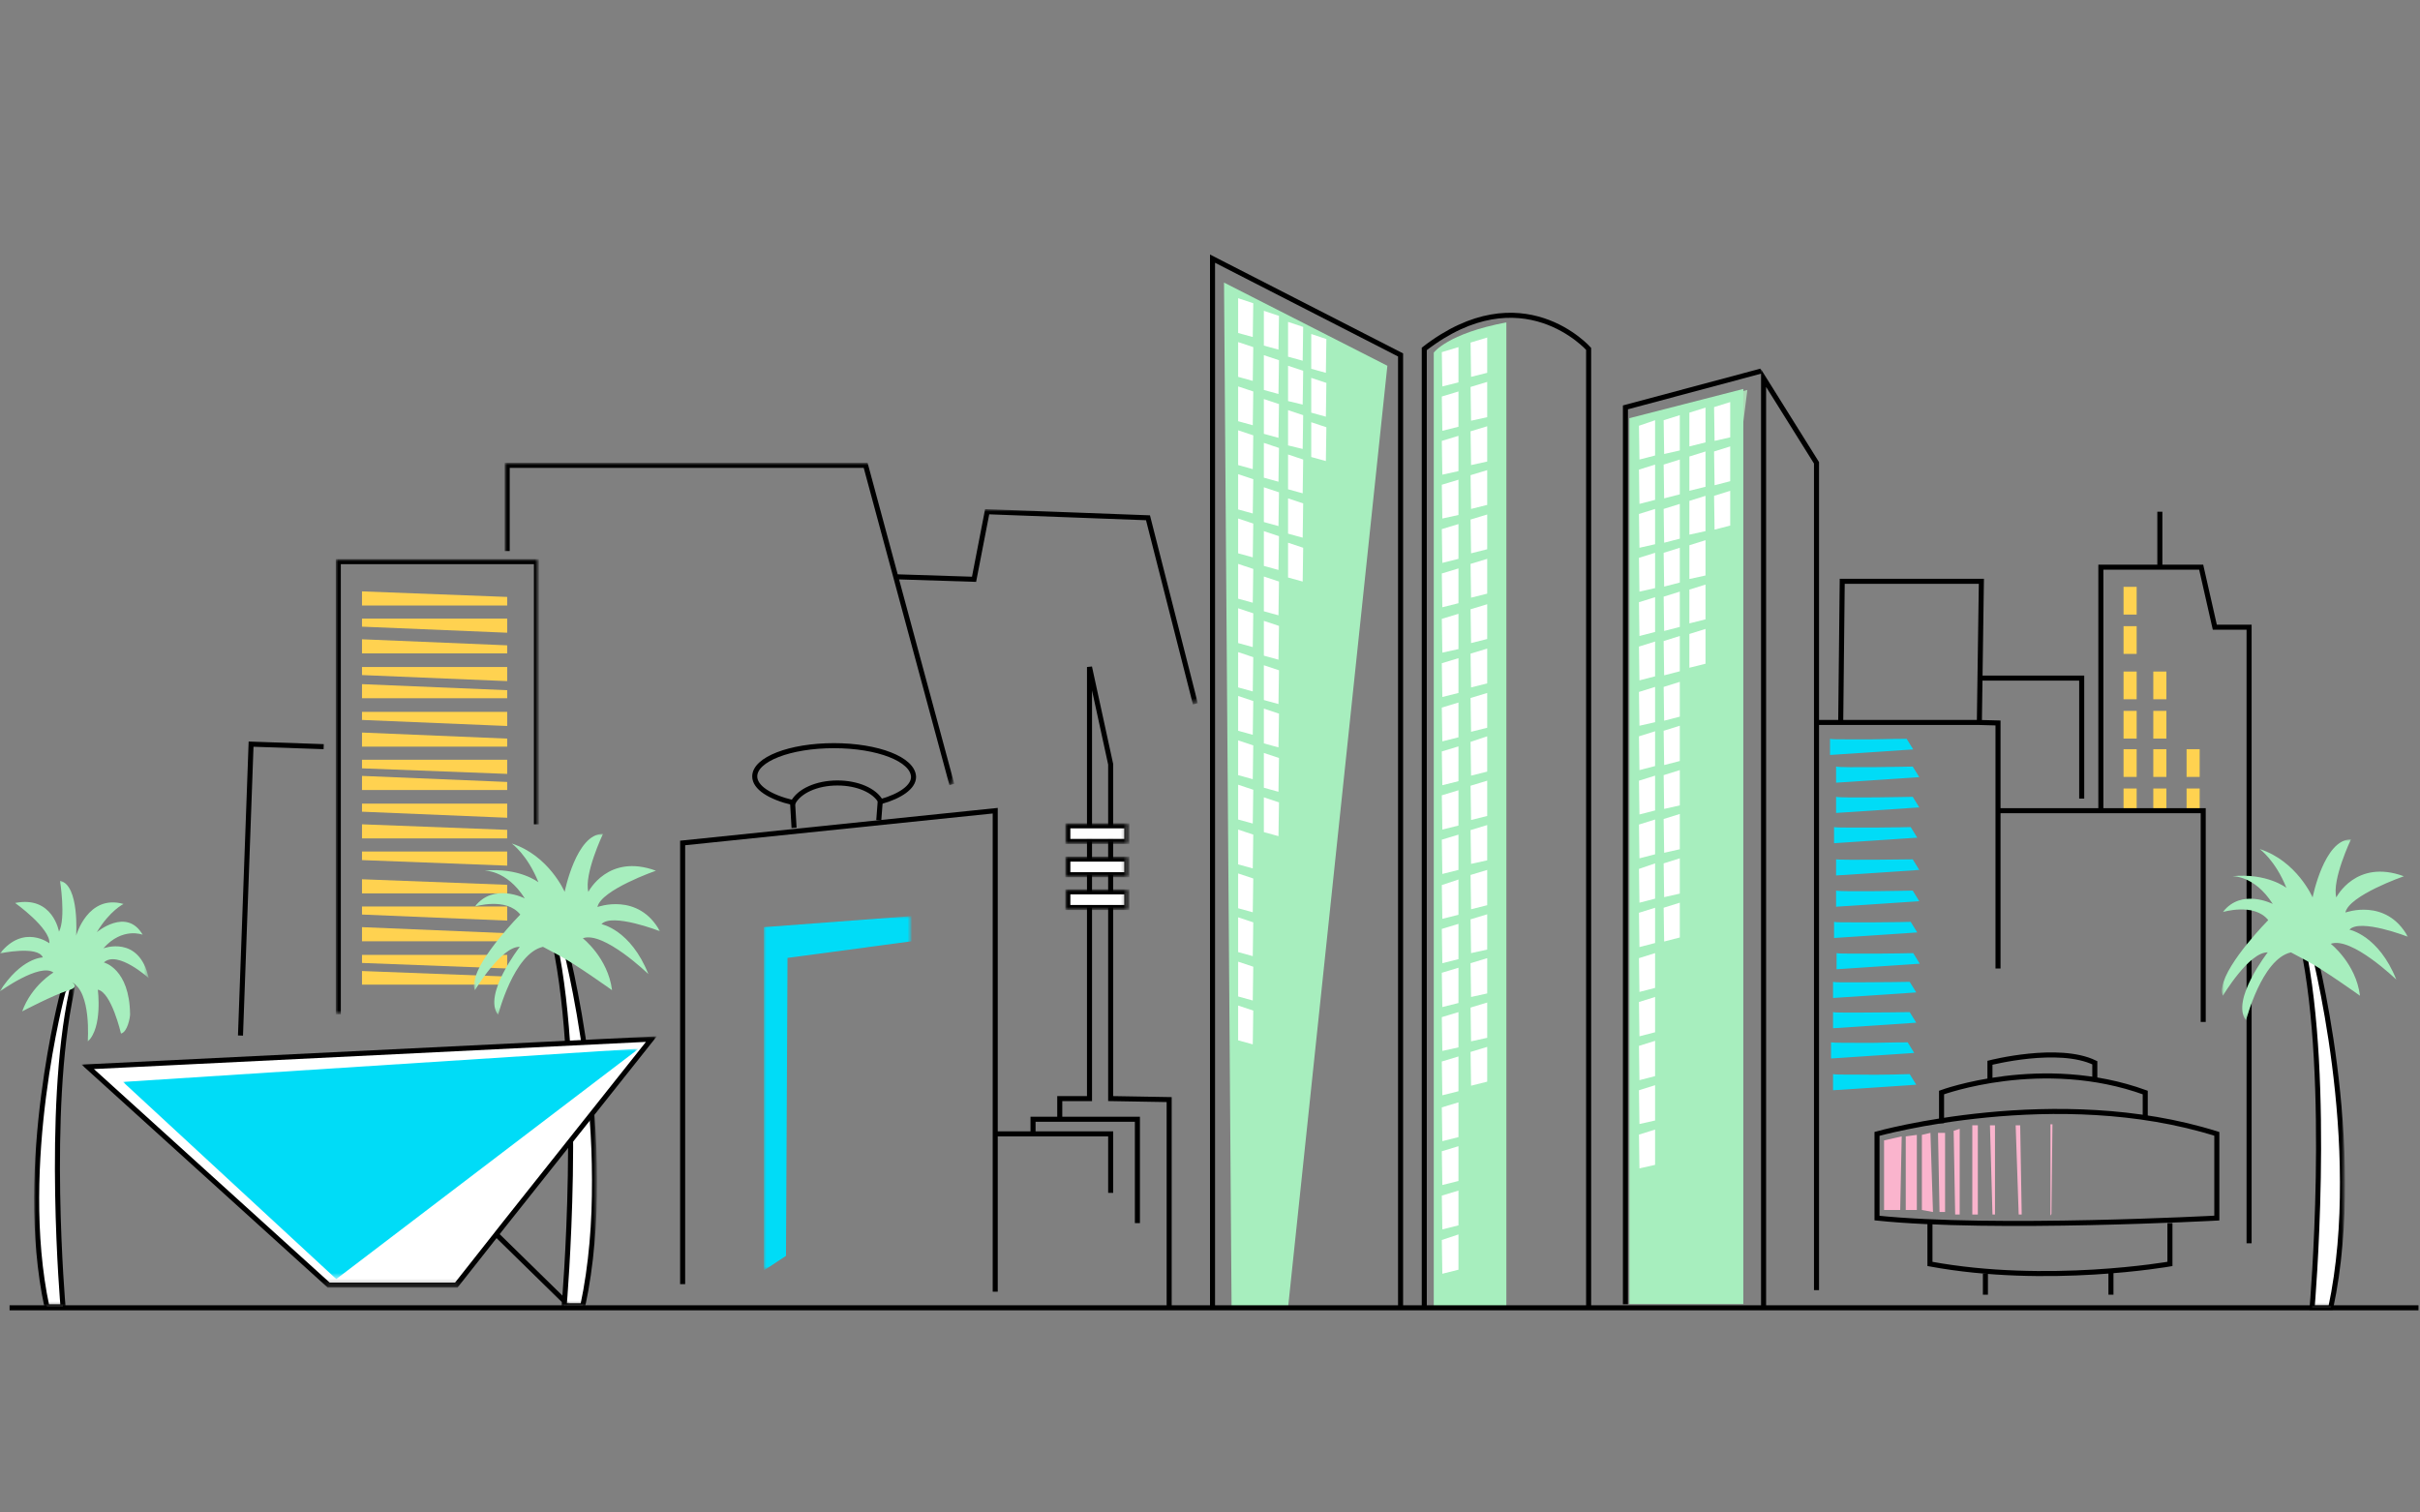 <?xml version="1.0" encoding="utf-8"?>
<svg version="1.1" xmlns="http://www.w3.org/2000/svg" xmlns:xlink="http://www.w3.org/1999/xlink" x="0px" y="0px" viewBox="0 0 480 300" style="enable-background:new 0 0 480 300" xml:space="preserve">
<rect x="0" y="0" width="480" height="300" fill="#808080" stroke="none"/>
<style>
	.vcc-y  { fill-rule:evenodd; clip-rule:evenodd; fill:#FFD250 }
	.vcc-p  { fill-rule:evenodd; clip-rule:evenodd; fill:#FAB4CD }
	.vcc-w  { fill-rule:evenodd; clip-rule:evenodd; fill:#FFFFFF }
	.vcc-b  { fill-rule:evenodd; clip-rule:evenodd; fill:#00DCF7 }
	.vcc-g  { fill-rule:evenodd; clip-rule:evenodd; fill:#A7EEBE }
	.vcc-dg { fill-rule:evenodd; clip-rule:evenodd; fill:#ACD8B6 }
	.vcc-bs { fill:none; stroke:#000000 }
</style>
<g transform="translate(0, 50)">
	<polygon class="vcc-y" points="71.8,67.3 100.6,68.4 100.6,70.1 71.8,70.1"/>
	<polygon class="vcc-y" points="100.6,75.5 71.8,74.3 71.8,72.7 100.6,72.7"/>
	<polygon class="vcc-y" points="71.8,76.8 100.6,78 100.6,79.6 71.8,79.6"/>
	<polygon class="vcc-y" points="100.6,85.1 71.8,83.9 71.8,82.3 100.6,82.3"/>
	<polygon class="vcc-y" points="71.8,85.7 100.6,86.9 100.6,88.5 71.8,88.5"/>
	<polygon class="vcc-y" points="100.6,94 71.8,92.8 71.8,91.2 100.6,91.2"/>
	<polygon class="vcc-y" points="71.8,95.3 100.6,96.5 100.6,98.1 71.8,98.1"/>
	<polygon class="vcc-y" points="100.6,103.5 71.8,102.4 71.8,100.7 100.6,100.7"/>
	<polygon class="vcc-y" points="71.8,103.9 100.6,105.1 100.6,106.7 71.8,106.7"/>
	<polygon class="vcc-y" points="100.6,112.2 71.8,111 71.8,109.4 100.6,109.4"/>
	<polygon class="vcc-y" points="71.8,113.5 100.6,114.6 100.6,116.3 71.8,116.3"/>
	<polygon class="vcc-y" points="100.6,121.7 71.8,120.6 71.8,118.9 100.6,118.9"/>
	<polygon class="vcc-y" points="71.8,124.4 100.6,125.5 100.6,127.2 71.8,127.2"/>
	<polygon class="vcc-y" points="100.6,132.6 71.8,131.4 71.8,129.8 100.6,129.8"/>
	<polygon class="vcc-y" points="71.8,133.9 100.6,135.1 100.6,136.7 71.8,136.7"/>
	<polygon class="vcc-y" points="100.6,142.1 71.8,141 71.8,139.4 100.6,139.4"/>
	<polygon class="vcc-y" points="71.8,142.6 100.6,143.7 100.6,145.3 71.8,145.3"/>
	<polygon class="vcc-y" points="421.2,71.9 423.8,71.9 423.8,66.4 421.2,66.4"/>
	<polygon class="vcc-y" points="421.2,79.7 423.8,79.7 423.8,74.2 421.2,74.2"/>
	<polygon class="vcc-y" points="421.2,88.7 423.8,88.7 423.8,83.2 421.2,83.2"/>
	<polygon class="vcc-y" points="421.2,96.5 423.8,96.5 423.8,91 421.2,91"/>
	<polygon class="vcc-y" points="421.2,104.1 423.8,104.1 423.8,98.6 421.2,98.6"/>
	<polygon class="vcc-y" points="421.2,110.8 423.8,110.8 423.8,106.4 421.2,106.4"/>
	<polygon class="vcc-y" points="427.1,88.7 429.7,88.7 429.7,83.2 427.1,83.2"/>
	<polygon class="vcc-y" points="427.1,96.5 429.7,96.5 429.7,91 427.1,91"/>
	<polygon class="vcc-y" points="427.1,104.1 429.7,104.1 429.7,98.6 427.1,98.6"/>
	<polygon class="vcc-y" points="427.1,110.8 429.7,110.8 429.7,106.4 427.1,106.4"/>
	<polygon class="vcc-y" points="433.7,104.1 436.3,104.1 436.3,98.6 433.7,98.6"/>
	<polygon class="vcc-y" points="433.7,110.8 436.3,110.8 436.3,106.4 433.7,106.4"/>
	<polygon class="vcc-p" points="373.7,176.2 377.2,175.4 376.9,190 373.7,190"/>
	<polygon class="vcc-p" points="378,175.4 378,190 380.2,190 380.2,175.1"/>
	<polygon class="vcc-p" points="381.2,175.1 381.2,190 383.4,190.4 382.9,174.7"/>
	<polygon class="vcc-p" points="384.4,174.7 384.7,190.4 385.8,190.4 385.8,174.7"/>
	<polygon class="vcc-p" points="387.5,174.3 388.7,173.9 388.7,190.9 387.8,190.9"/>
	<polygon class="vcc-p" points="391.5,173.2 392.3,173.2 392.3,190.9 391.2,190.9 391.2,173.2"/>
	<polygon class="vcc-p" points="394.7,173.2 395.7,173.2 395.7,190.9 395.2,190.9"/>
	<polygon class="vcc-p" points="399.8,173.2 400.7,173.2 401,190.9 400.4,190.9"/>
	<polygon class="vcc-p" points="406.7,173 407.1,173 406.9,190.8 406.7,191.1"/>
	<g transform="translate(242.482, 5.648)">
		<path class="vcc-g" d="M56.3,8.3v195.4H41.9V14.3C41.9,14.3,44.6,10.5,56.3,8.3"/>
		<polyline class="vcc-dg" points="81.5,201.2 81.5,27.5 104.1,21.7"/>
		<polygon class="vcc-w" points="83.4,28.9 86.7,27.9 86.7,34.8 83.5,35.6"/>
		<polygon class="vcc-w" points="88.3,27.8 91.6,26.8 91.6,33.8 88.4,34.6"/>
		<polygon class="vcc-w" points="83.4,37.7 86.7,36.7 86.7,43.6 83.5,44.4"/>
		<polygon class="vcc-w" points="88.3,36.6 91.6,35.6 91.6,42.6 88.4,43.4"/>
		<polygon class="vcc-w" points="83.4,46.5 86.7,45.5 86.7,52.4 83.5,53.2"/>
		<polygon class="vcc-w" points="88.3,45.4 91.6,44.4 91.6,51.4 88.4,52.1"/>
		<polygon class="vcc-w" points="93.4,26.3 96.7,25.3 96.7,32.3 93.5,33"/>
		<polygon class="vcc-w" points="98.3,25.3 101.6,24.2 101.6,31.2 98.4,32"/>
		<polygon class="vcc-w" points="93.4,35.1 96.7,34.1 96.7,41 93.5,41.8"/>
		<polygon class="vcc-w" points="98.3,34 101.6,33 101.6,40 98.4,40.8"/>
		<polygon class="vcc-w" points="93.4,43.9 96.7,42.9 96.7,49.8 93.5,50.6"/>
		<polygon class="vcc-w" points="93.4,52.6 96.7,51.6 96.7,58.6 93.5,59.4"/>
		<polygon class="vcc-w" points="93.4,61.4 96.7,60.4 96.7,67.4 93.5,68.2"/>
		<polygon class="vcc-w" points="93.4,70.2 96.7,69.2 96.7,76.2 93.5,76.9"/>
		<polygon class="vcc-w" points="98.3,42.8 101.6,41.8 101.6,48.8 98.4,49.5"/>
		<polygon class="vcc-w" points="83.4,55.2 86.7,54.2 86.7,61.1 83.5,61.9"/>
		<polygon class="vcc-w" points="88.3,54.1 91.6,53.1 91.6,60.1 88.4,60.8"/>
		<polygon class="vcc-w" points="83.4,63.9 86.7,62.9 86.7,69.9 83.5,70.7"/>
		<polygon class="vcc-w" points="88.3,62.9 91.6,61.9 91.6,68.8 88.4,69.6"/>
		<polygon class="vcc-w" points="83.4,72.7 86.7,71.7 86.7,78.7 83.5,79.4"/>
		<polygon class="vcc-w" points="88.3,71.7 91.6,70.7 91.6,77.6 88.4,78.4"/>
		<polygon class="vcc-w" points="83.4,81.8 86.7,80.7 86.7,87.7 83.5,88.5"/>
		<polygon class="vcc-w" points="88.3,80.7 91.6,79.7 91.6,86.7 88.4,87.4"/>
		<polygon class="vcc-w" points="83.4,90.5 86.7,89.5 86.7,96.5 83.5,97.3"/>
		<polygon class="vcc-w" points="88.3,89.5 91.6,88.5 91.6,95.4 88.4,96.2"/>
		<polygon class="vcc-w" points="83.4,99.3 86.7,98.3 86.7,105.3 83.5,106"/>
		<polygon class="vcc-w" points="88.3,98.3 91.6,97.3 91.6,104.2 88.4,105"/>
		<polygon class="vcc-w" points="83.4,108 86.7,107 86.7,114 83.5,114.7"/>
		<polygon class="vcc-w" points="88.3,107 91.6,106 91.6,112.9 88.4,113.7"/>
		<polygon class="vcc-w" points="83.4,116.8 86.7,115.8 86.7,122.7 83.5,123.5"/>
		<polygon class="vcc-w" points="88.3,115.7 91.6,114.7 91.6,121.7 88.4,122.5"/>
		<polygon class="vcc-w" points="83.4,125.6 86.7,124.6 86.7,131.5 83.5,132.3"/>
		<polygon class="vcc-w" points="83.4,134.5 86.7,133.5 86.7,140.5 83.5,141.2"/>
		<polygon class="vcc-w" points="83.4,143.3 86.7,142.3 86.7,149.2 83.5,150"/>
		<polygon class="vcc-w" points="83.4,152 86.7,151 86.7,157.9 83.5,158.7"/>
		<polygon class="vcc-w" points="83.4,160.8 86.7,159.8 86.7,166.7 83.5,167.5"/>
		<polygon class="vcc-w" points="83.4,169.5 86.7,168.5 86.7,175.5 83.5,176.3"/>
		<polygon class="vcc-w" points="88.3,124.5 91.6,123.5 91.6,130.5 88.4,131.3"/>
		<polygon class="vcc-g" points="80.7,27.3 103.3,21.5 103.3,203 80.7,203"/>
		<polygon class="vcc-w" points="82.6,28.8 85.8,27.7 85.8,34.7 82.7,35.5"/>
		<polygon class="vcc-w" points="87.5,27.7 90.7,26.7 90.7,33.7 87.6,34.4"/>
		<polygon class="vcc-w" points="82.6,37.5 85.8,36.5 85.8,43.5 82.7,44.3"/>
		<polygon class="vcc-w" points="87.5,36.5 90.7,35.5 90.7,42.4 87.6,43.2"/>
		<polygon class="vcc-w" points="82.6,46.3 85.8,45.3 85.8,52.3 82.7,53"/>
		<polygon class="vcc-w" points="87.5,45.3 90.7,44.3 90.7,51.2 87.6,52"/>
		<polygon class="vcc-w" points="92.6,26.2 95.8,25.2 95.8,32.1 92.6,32.9"/>
		<polygon class="vcc-w" points="97.5,25.1 100.7,24.1 100.7,31.1 97.6,31.8"/>
		<polygon class="vcc-w" points="92.6,34.9 95.8,33.9 95.8,40.9 92.6,41.7"/>
		<polygon class="vcc-w" points="97.5,33.9 100.7,32.9 100.7,39.8 97.6,40.6"/>
		<polygon class="vcc-w" points="92.6,43.7 95.8,42.7 95.8,49.7 92.6,50.4"/>
		<polygon class="vcc-w" points="92.6,52.5 95.8,51.5 95.8,58.5 92.6,59.2"/>
		<polygon class="vcc-w" points="92.6,61.3 95.8,60.3 95.8,67.2 92.6,68"/>
		<polygon class="vcc-w" points="92.6,70.1 95.8,69.1 95.8,76 92.6,76.8"/>
		<polygon class="vcc-w" points="97.5,42.7 100.7,41.7 100.7,48.6 97.6,49.4"/>
		<polygon class="vcc-w" points="82.6,55 85.8,54 85.8,61 82.7,61.7"/>
		<polygon class="vcc-w" points="87.5,54 90.7,53 90.7,59.9 87.6,60.7"/>
		<polygon class="vcc-w" points="82.6,63.8 85.8,62.8 85.8,69.7 82.7,70.5"/>
		<polygon class="vcc-w" points="87.5,62.7 90.7,61.7 90.7,68.7 87.6,69.5"/>
		<polygon class="vcc-w" points="82.6,72.6 85.8,71.6 85.8,78.5 82.7,79.3"/>
		<polygon class="vcc-w" points="87.5,71.5 90.7,70.5 90.7,77.5 87.6,78.3"/>
		<polygon class="vcc-w" points="82.6,81.6 85.8,80.6 85.8,87.6 82.7,88.3"/>
		<polygon class="vcc-w" points="87.5,80.6 90.7,79.6 90.7,86.5 87.6,87.3"/>
		<polygon class="vcc-w" points="82.6,90.4 85.8,89.4 85.8,96.3 82.7,97.1"/>
		<polygon class="vcc-w" points="87.5,89.3 90.7,88.3 90.7,95.3 87.6,96.1"/>
		<polygon class="vcc-w" points="82.6,99.2 85.8,98.2 85.8,105.1 82.7,105.9"/>
		<polygon class="vcc-w" points="87.5,98.1 90.7,97.1 90.7,104.1 87.6,104.8"/>
		<polygon class="vcc-w" points="82.6,107.9 85.8,106.9 85.8,113.8 82.7,114.6"/>
		<polygon class="vcc-w" points="87.5,106.8 90.7,105.8 90.7,112.8 87.6,113.5"/>
		<polygon class="vcc-w" points="82.6,116.7 85.8,115.6 85.8,122.6 82.7,123.4"/>
		<polygon class="vcc-w" points="87.5,115.6 90.7,114.6 90.7,121.6 87.6,122.3"/>
		<polygon class="vcc-w" points="82.6,125.4 85.8,124.4 85.8,131.4 82.7,132.2"/>
		<polygon class="vcc-w" points="82.6,134.4 85.8,133.4 85.8,140.3 82.7,141.1"/>
		<polygon class="vcc-w" points="82.6,143.1 85.8,142.1 85.8,149.1 82.7,149.9"/>
		<polygon class="vcc-w" points="82.6,151.8 85.8,150.8 85.8,157.8 82.7,158.6"/>
		<polygon class="vcc-w" points="82.6,160.6 85.8,159.6 85.8,166.6 82.7,167.3"/>
		<polygon class="vcc-w" points="82.6,169.4 85.8,168.4 85.8,175.4 82.7,176.1"/>
		<polygon class="vcc-w" points="49.2,12.3 52.5,11.3 52.5,18.3 49.3,19.1"/>
		<polygon class="vcc-w" points="49.2,21.1 52.5,20.1 52.5,27.1 49.3,27.8"/>
		<polygon class="vcc-w" points="49.2,29.9 52.5,28.9 52.5,35.9 49.3,36.6"/>
		<polygon class="vcc-w" points="49.2,38.6 52.5,37.6 52.5,44.5 49.3,45.3"/>
		<polygon class="vcc-w" points="49.2,47.4 52.5,46.4 52.5,53.3 49.3,54.1"/>
		<polygon class="vcc-w" points="49.2,56.2 52.5,55.2 52.5,62.1 49.3,62.9"/>
		<polygon class="vcc-w" points="49.2,65.2 52.5,64.2 52.5,71.1 49.3,71.9"/>
		<polygon class="vcc-w" points="49.2,74 52.5,73 52.5,79.9 49.3,80.7"/>
		<polygon class="vcc-w" points="49.2,82.8 52.5,81.8 52.5,88.7 49.3,89.5"/>
		<polygon class="vcc-w" points="49.2,91.5 52.5,90.4 52.5,97.4 49.3,98.2"/>
		<polygon class="vcc-w" points="49.2,100.2 52.5,99.2 52.5,106.2 49.3,107"/>
		<polygon class="vcc-w" points="49.2,109 52.5,108 52.5,115 49.3,115.7"/>
		<polygon class="vcc-w" points="49.2,117.9 52.5,116.9 52.5,123.9 49.3,124.7"/>
		<polygon class="vcc-w" points="49.2,126.7 52.5,125.7 52.5,132.7 49.3,133.4"/>
		<polygon class="vcc-w" points="49.2,135.4 52.5,134.4 52.5,141.4 49.3,142.1"/>
		<polygon class="vcc-w" points="49.2,144.2 52.5,143.2 52.5,150.2 49.3,150.9"/>
		<polygon class="vcc-w" points="49.2,153 52.5,152 52.5,158.9 49.3,159.7"/>
		<polygon class="vcc-w" points="43.5,14.2 46.8,13.2 46.8,20.2 43.6,21"/>
		<polygon class="vcc-w" points="43.5,23 46.8,22 46.8,29 43.6,29.8"/>
		<polygon class="vcc-w" points="43.5,31.8 46.8,30.8 46.8,37.8 43.6,38.5"/>
		<polygon class="vcc-w" points="43.5,40.5 46.8,39.5 46.8,46.5 43.6,47.2"/>
		<polygon class="vcc-w" points="43.5,49.3 46.8,48.3 46.8,55.2 43.6,56"/>
		<polygon class="vcc-w" points="43.5,58.1 46.8,57.1 46.8,64 43.6,64.8"/>
		<polygon class="vcc-w" points="43.5,67.1 46.8,66.1 46.8,73.1 43.6,73.8"/>
		<polygon class="vcc-w" points="43.5,75.9 46.8,74.9 46.8,81.8 43.6,82.6"/>
		<polygon class="vcc-w" points="43.5,84.7 46.8,83.7 46.8,90.6 43.6,91.4"/>
		<polygon class="vcc-w" points="43.5,93.4 46.8,92.4 46.8,99.3 43.6,100.1"/>
		<polygon class="vcc-w" points="43.5,102.1 46.8,101.1 46.8,108.1 43.6,108.9"/>
		<polygon class="vcc-w" points="43.5,110.9 46.8,109.9 46.8,116.9 43.6,117.7"/>
		<polygon class="vcc-w" points="43.5,119.9 46.8,118.8 46.8,125.8 43.6,126.6"/>
		<polygon class="vcc-w" points="43.5,128.6 46.8,127.6 46.8,134.6 43.6,135.4"/>
		<polygon class="vcc-w" points="43.5,137.3 46.8,136.3 46.8,143.3 43.6,144.1"/>
		<polygon class="vcc-w" points="43.5,146.1 46.8,145.1 46.8,152.1 43.6,152.8"/>
		<polygon class="vcc-w" points="43.5,154.9 46.8,153.9 46.8,160.8 43.6,161.6"/>
		<polygon class="vcc-w" points="43.5,164 46.8,163 46.8,169.9 43.6,170.7"/>
		<polygon class="vcc-w" points="43.5,172.7 46.8,171.7 46.8,178.6 43.6,179.4"/>
		<polygon class="vcc-w" points="43.5,181.5 46.8,180.5 46.8,187.4 43.6,188.2"/>
		<polygon class="vcc-w" points="43.5,190.3 46.8,189.2 46.8,196.2 43.6,197"/>
		<polygon class="vcc-w" points="87.5,124.4 90.7,123.4 90.7,130.3 87.6,131.1"/>
		<polygon class="vcc-g" points="32.7,16.9 0.3,0.4 1.8,203.8 13,203.7"/>
		<path class="vcc-w" d="M3.1,143.8l3,1L6,151.5l-2.9-0.8V143.8z M3.1,135.1l3,1L6,142.8L3.1,142V135.1z M3.1,126.3l3,1L6,134l-2.9-0.8V126.3z M3.1,117.6l3,1L6,125.3l-2.9-0.8V117.6z M3.1,108.9l3,1L6,116.6l-2.9-0.8V108.9z M8.2,102.5l3,1l-0.1,6.7l-2.9-0.8V102.5z M3.1,100l3,1L6,107.7l-2.9-0.8V100z M8.2,93.7 l3,1l-0.1,6.7l-2.9-0.8V93.7z M3.1,91.2l3,1L6,98.9l-2.9-0.8V91.2z M8.2,84.9l3,1l-0.1,6.7l-2.9-0.8V84.9z M3.1,82.4l3,1L6,90.1 l-2.9-0.8V82.4z M8.2,76.3l3,1L11.1,84l-2.9-0.8V76.3z M3.1,73.7l3,1L6,81.5l-2.9-0.8V73.7z M8.2,67.5l3,1l-0.1,6.7l-2.9-0.8 V67.5z M3.1,65l3,1L6,72.7l-2.9-0.8V65z M8.2,58.7l3,1l-0.1,6.7l-2.9-0.8V58.7z M3.1,56.2l3,1L6,63.9l-2.9-0.8V56.2z M13,52l3,1 l-0.1,6.7L13,58.9V52z M8.2,49.7l3,1l-0.1,6.7l-2.9-0.8V49.7z M3.1,47.2l3,1L6,54.9l-2.9-0.8V47.2z M13,43.2l3,1L15.9,51L13,50.2 V43.2z M8.2,41l3,1l-0.1,6.7l-2.9-0.8V41z M3.1,38.4l3,1L6,46.2l-2.9-0.8V38.4z M13,34.5l3,1l-0.1,6.7L13,41.4V34.5z M8.2,32.2 l3,1l-0.1,6.7l-2.9-0.8V32.2z M3.1,29.7l3,1L6,37.4l-2.9-0.8V29.7z M17.6,28.1l3,1l-0.1,6.7L17.6,35V28.1z M13,25.7l3,1l-0.1,6.7 L13,32.7V25.7z M8.2,23.5l3,1l-0.1,6.7l-2.9-0.8V23.5z M3.1,21l3,1L6,28.7l-2.9-0.8V21z M17.6,19.3l3,1L20.5,27l-2.9-0.8V19.3z M13,16.9l3,1l-0.1,6.7L13,23.9V16.9z M8.2,14.8l3,1l-0.1,6.7l-2.9-0.8V14.8z M3.1,12.2l3,1L6,19.9l-2.9-0.8V12.2z M17.6,10.6 l3,1l-0.1,6.7l-2.9-0.8V10.6z M13,8.2l3,1l-0.1,6.7L13,15.1V8.2z M8.2,6l3,1l-0.1,6.7l-2.9-0.8V6z M3.1,3.5l3,1L6,11.2l-2.9-0.8 V3.5z"/>
		<path class="vcc-b" d="M136.3,157.4l1.3,2.1l-16.5,1.1v-3.2 c0.3,0.1,1.8,0.1,3.8,0.1l1,0C130.4,157.6,136.3,157.4,136.3,157.4z M135.9,151.1l1.3,2.1l-16.5,1.1v-3.2 c0.4,0.1,3.6,0.1,6.9,0.1l1.4,0C132.6,151.1,135.9,151.1,135.9,151.1z M136.3,145.1l1.3,2.1l-16.5,1.1v-3.2 c0.3,0.1,1.8,0.1,3.8,0.1l1,0C130.4,145.2,136.3,145.1,136.3,145.1z M136.3,139.1l1.3,2.1l-16.5,1.1v-3.2 c0.3,0.1,1.8,0.1,3.8,0.1l1,0C130.4,139.2,136.3,139.1,136.3,139.1z M137,133.4l1.3,2.1l-16.5,1.1v-3.2c0.3,0.1,1.8,0.1,3.8,0.1 l1,0c0.8,0,1.6,0,2.4,0l1.1,0C133.5,133.5,136.6,133.4,137,133.4L137,133.4L137,133.4z M136.5,127.2l1.3,2.1l-16.5,1.1v-3.2 c0.3,0.1,2,0.1,4.1,0.1l0.7,0c0.8,0,1.6,0,2.4,0l0.7,0C132.9,127.3,136.5,127.2,136.5,127.2z M136.9,121l1.3,2.1l-16.5,1.1V121 C122.7,121.3,136.9,121,136.9,121z M136.9,114.8l1.3,2.1l-16.5,1.1v-3.2C122.7,115,136.9,114.8,136.9,114.8z M136.5,108.4 l1.3,2.1l-16.5,1.1v-3.2c0.3,0.1,1.8,0.1,3.8,0.1l1,0c0.8,0,1.6,0,2.4,0l1.1,0C132.9,108.5,136,108.4,136.5,108.4L136.5,108.4 L136.5,108.4z M136.9,102.4l1.3,2.1l-16.5,1.1v-3.2C122.7,102.7,136.9,102.4,136.9,102.4z M136.9,96.4l1.3,2.1l-16.5,1.1v-3.2 C122.7,96.7,136.9,96.4,136.9,96.4z M135.7,90.9L137,93l-16.5,1.1v-3.2c0.3,0.1,1.8,0.1,3.8,0.1l1,0c0.8,0,1.6,0,2.4,0l1.1,0 C132.2,90.9,135.3,90.9,135.7,90.9L135.7,90.9L135.7,90.9z"/>
	</g>
	<line class="vcc-bs" x1="479.7" y1="209.4" x2="1.9" y2="209.4"/>
	<polyline class="vcc-bs" points="446.1,196.6 446.1,74.4 439.3,74.4 436.6,62.5 416.7,62.5 416.7,110.8"/>
	<polyline class="vcc-bs" points="437,152.7 437,110.8 396.3,110.8"/>
	<polyline class="vcc-bs" points="412.9,108.4 412.9,84.5 393,84.5"/>
	<polyline class="vcc-bs" points="396.3,142.1 396.3,93.4 392.6,93.3 360.3,93.3"/>
	<polyline class="vcc-bs" points="392.6,93.3 393,65.3 388.4,65.3 365.4,65.3 365.1,93.3"/>
	<line class="vcc-bs" x1="428.4" y1="51.5" x2="428.4" y2="62.5"/>
	<polyline class="vcc-bs" points="64.2,98.1 49.8,97.6 47.7,155.4"/>
	<g transform="translate(0, 0.302)">
		<line class="vcc-bs" x1="112.6" y1="208.4" x2="98.1" y2="194.2"/>
		<path class="vcc-bs" d="M372.3,174.6c0,0,35.7-10,67.4,0v16.7c0,0-44.4,2.4-67.4,0V174.6z"/>
		<path class="vcc-bs" d="M385.1,172.5v-6.1c0,0,20-7.4,40.4,0v4.9"/>
		<path class="vcc-bs" d="M430.4,192.3v8.1c0,0-24.4,4.3-47.6,0v-8.1"/>
		<path class="vcc-bs" d="M394.7,164v-3.5c0,0,13.6-3.5,20.8,0v3.5"/>
		<line class="vcc-bs" x1="418.7" y1="201.8" x2="418.7" y2="206.5"/>
		<line class="vcc-bs" x1="393.8" y1="202.3" x2="393.8" y2="206.5"/>
		<polyline class="vcc-bs" points="360.3,205.6 360.3,41.5 349.8,24.7 349.8,209.1"/>
		<polyline class="vcc-bs" points="322.4,208.4 322.4,30.5 349.3,23.3"/>
		<path class="vcc-bs" d="M282.5,209.1V18.9c19.4-15,32.6,0,32.6,0v190.1"/>
		<polyline class="vcc-bs" points="277.8,209.1 277.8,20.1 240.5,1 240.5,209.1"/>
		<polyline class="vcc-bs" points="197.4,205.9 197.4,110.5 135.4,116.9 135.4,204.4"/>
		<path class="vcc-bs" d="M165.4,97.6c-8.7,0-15.7,2.7-15.7,6.1c0,2.2,3,4.1,7.6,5.2 c1.2-2.3,4.7-3.9,8.8-3.9c4,0,7.4,1.5,8.6,3.7c3.9-1.1,6.5-2.9,6.5-4.9C181.1,100.3,174.1,97.6,165.4,97.6z"/>
		<line class="vcc-bs" x1="157.5" y1="113.9" x2="157.2" y2="108.8"/>
		<line class="vcc-bs" x1="174.3" y1="112.4" x2="174.6" y2="108.5"/>
		<polyline class="vcc-bs" points="231.9,209.1 231.9,167.8 220.3,167.6 220.3,101.3 216.1,82 216.1,167.6 210.2,167.6 210.2,171.7"/>
		<polyline class="vcc-bs" points="225.6,192.3 225.6,171.7 204.9,171.7 204.9,174.6"/>
		<polyline class="vcc-bs" points="197.4,174.6 220.3,174.6 220.3,186.3"/>
		<defs>
			<filter id="Adobe_OpacityMaskFilter" filterUnits="userSpaceOnUse" x="211.8" y="113.5" width="11.7" height="3.1">
				<feColorMatrix type="matrix" values="1 0 0 0 0 0 1 0 0 0 0 0 1 0 0 0 0 0 1 0"/>
			</filter>
		</defs>
		<mask maskUnits="userSpaceOnUse" x="211.8" y="113.5" width="11.7" height="3.1" id="mask-2_1_">
			<g style="filter:url(#Adobe_OpacityMaskFilter)">
				<polygon id="path-1_1_" class="vcc-w" points="0,209.6 479.7,209.6 479.7,0.1 0,0.1"/>
			</g>
		</mask>
		<polygon class="vcc-w" style="mask:url(#mask-2_1_)" points="211.8,116.6 223.5,116.6 223.5,113.5 211.8,113.5"/>
		<defs>
			<filter id="Adobe_OpacityMaskFilter_1_" filterUnits="userSpaceOnUse" x="211.3" y="113" width="12.7" height="4.1">
				<feColorMatrix type="matrix" values="1 0 0 0 0 0 1 0 0 0 0 0 1 0 0 0 0 0 1 0"/>
			</filter>
		</defs>
		<mask maskUnits="userSpaceOnUse" x="211.3" y="113" width="12.7" height="4.1" id="mask-2_2_">
			<g style="filter:url(#Adobe_OpacityMaskFilter_1_)">
				<polygon id="path-1_2_" class="vcc-w" points="0,209.6 479.7,209.6 479.7,0.1 0,0.1"/>
			</g>
		</mask>
		<polygon class="vcc-bs" style="mask:url(#mask-2_2_)" points="211.8,116.6 223.5,116.6 223.5,113.5 211.8,113.5"/>
		<defs>
			<filter id="Adobe_OpacityMaskFilter_2_" filterUnits="userSpaceOnUse" x="211.8" y="120.1" width="11.7" height="3.1">
				<feColorMatrix type="matrix" values="1 0 0 0 0 0 1 0 0 0 0 0 1 0 0 0 0 0 1 0"/>
			</filter>
		</defs>
		<mask maskUnits="userSpaceOnUse" x="211.8" y="120.1" width="11.7" height="3.1" id="mask-2_3_">
			<g style="filter:url(#Adobe_OpacityMaskFilter_2_)">
				<polygon id="path-1_3_" class="vcc-w" points="0,209.6 479.7,209.6 479.7,0.1 0,0.1"/>
			</g>
		</mask>
		<polygon class="vcc-w" style="mask:url(#mask-2_3_)" points="211.8,123.2 223.5,123.2 223.5,120.1 211.8,120.1"/>
		<defs>
			<filter id="Adobe_OpacityMaskFilter_3_" filterUnits="userSpaceOnUse" x="211.3" y="119.6" width="12.7" height="4.1">
				<feColorMatrix type="matrix" values="1 0 0 0 0 0 1 0 0 0 0 0 1 0 0 0 0 0 1 0"/>
			</filter>
		</defs>
		<mask maskUnits="userSpaceOnUse" x="211.3" y="119.6" width="12.7" height="4.1" id="mask-2_4_">
			<g style="filter:url(#Adobe_OpacityMaskFilter_3_)">
				<polygon id="path-1_4_" class="vcc-w" points="0,209.6 479.7,209.6 479.7,0.1 0,0.1"/>
			</g>
		</mask>
		<polygon class="vcc-bs" style="mask:url(#mask-2_4_)" points="211.8,123.2 223.5,123.2 223.5,120.1 211.8,120.1"/>
		<defs>
			<filter id="Adobe_OpacityMaskFilter_4_" filterUnits="userSpaceOnUse" x="211.8" y="126.6" width="11.7" height="3.1">
				<feColorMatrix type="matrix" values="1 0 0 0 0 0 1 0 0 0 0 0 1 0 0 0 0 0 1 0"/>
			</filter>
		</defs>
		<mask maskUnits="userSpaceOnUse" x="211.8" y="126.6" width="11.7" height="3.1" id="mask-2_5_">
			<g style="filter:url(#Adobe_OpacityMaskFilter_4_)">
				<polygon id="path-1_5_" class="vcc-w" points="0,209.6 479.7,209.6 479.7,0.1 0,0.1"/>
			</g>
		</mask>
		<polygon class="vcc-w" style="mask:url(#mask-2_5_)" points="211.8,129.7 223.5,129.7 223.5,126.6 211.8,126.6"/>
		<defs>
			<filter id="Adobe_OpacityMaskFilter_5_" filterUnits="userSpaceOnUse" x="211.3" y="126.1" width="12.7" height="4.1">
				<feColorMatrix type="matrix" values="1 0 0 0 0 0 1 0 0 0 0 0 1 0 0 0 0 0 1 0"/>
			</filter>
		</defs>
		<mask maskUnits="userSpaceOnUse" x="211.3" y="126.1" width="12.7" height="4.1" id="mask-2_6_">
			<g style="filter:url(#Adobe_OpacityMaskFilter_5_)">
				<polygon id="path-1_6_" class="vcc-w" points="0,209.6 479.7,209.6 479.7,0.1 0,0.1"/>
			</g>
		</mask>
		<polygon class="vcc-bs" style="mask:url(#mask-2_6_)" points="211.8,129.7 223.5,129.7 223.5,126.6 211.8,126.6"/>
		<defs>
			<filter id="Adobe_OpacityMaskFilter_6_" filterUnits="userSpaceOnUse" x="100.1" y="41.5" width="89.2" height="63.9">
				<feColorMatrix type="matrix" values="1 0 0 0 0 0 1 0 0 0 0 0 1 0 0 0 0 0 1 0"/>
			</filter>
		</defs>
		<mask maskUnits="userSpaceOnUse" x="100.1" y="41.5" width="89.2" height="63.9" id="mask-2_7_">
			<g style="filter:url(#Adobe_OpacityMaskFilter_6_)">
				<polygon id="path-1_7_" class="vcc-w" points="0,209.6 479.7,209.6 479.7,0.1 0,0.1"/>
			</g>
		</mask>
		<polyline class="vcc-bs" style="mask:url(#mask-2_7_)" points="100.6,59 100.6,42 171.7,42 188.8,105.3"/>
		<defs>
			<filter id="Adobe_OpacityMaskFilter_7_" filterUnits="userSpaceOnUse" x="109.7" y="134.2" width="8.2" height="74.5">
				<feColorMatrix type="matrix" values="1 0 0 0 0 0 1 0 0 0 0 0 1 0 0 0 0 0 1 0"/>
			</filter>
		</defs>
		<mask maskUnits="userSpaceOnUse" x="109.7" y="134.2" width="8.2" height="74.5" id="mask-2_8_">
			<g style="filter:url(#Adobe_OpacityMaskFilter_7_)">
				<polygon id="path-1_8_" class="vcc-w" points="0,209.6 479.7,209.6 479.7,0.1 0,0.1"/>
			</g>
		</mask>
		<path class="vcc-w" style="mask:url(#mask-2_8_)" d="M115.6,208.7h-3.7 c0,0,3.9-44.9-1.9-72.1c-1.2-5.4,1.9,0,1.9,0S122.4,176.3,115.6,208.7z"/>
		<defs>
			<filter id="Adobe_OpacityMaskFilter_8_" filterUnits="userSpaceOnUse" x="109.2" y="133.7" width="9.2" height="75.5">
				<feColorMatrix type="matrix" values="1 0 0 0 0 0 1 0 0 0 0 0 1 0 0 0 0 0 1 0"/>
			</filter>
		</defs>
		<mask maskUnits="userSpaceOnUse" x="109.2" y="133.7" width="9.2" height="75.5" id="mask-2_9_">
			<g style="filter:url(#Adobe_OpacityMaskFilter_8_)">
				<polygon id="path-1_9_" class="vcc-w" points="0,209.6 479.7,209.6 479.7,0.1 0,0.1"/>
			</g>
		</mask>
		<path class="vcc-bs" style="mask:url(#mask-2_9_)" d="M111.9,136.6c0,0,10.6,39.6,3.7,72.1h-3.7 c0,0,3.9-44.9-1.9-72.1C108.8,131.2,111.9,136.6,111.9,136.6z"/>
		<defs>
			<filter id="Adobe_OpacityMaskFilter_9_" filterUnits="userSpaceOnUse" x="94" y="115" width="37.2" height="35.9">
				<feColorMatrix type="matrix" values="1 0 0 0 0 0 1 0 0 0 0 0 1 0 0 0 0 0 1 0"/>
			</filter>
		</defs>
		<mask maskUnits="userSpaceOnUse" x="94" y="115" width="37.2" height="35.9" id="mask-2_10_">
			<g style="filter:url(#Adobe_OpacityMaskFilter_9_)">
				<polygon id="path-1_10_" class="vcc-w" points="0,209.6 479.7,209.6 479.7,0.1 0,0.1"/>
			</g>
		</mask>
		<path class="vcc-g" style="mask:url(#mask-2_10_)" d="M107.7,137.5 c-5.8,1.3-8.9,13.5-8.9,13.5c-3.1-4,4.3-13.5,4.3-13.5c-3.7-0.1-8.9,8.6-8.9,8.6c-0.2-0.5-0.3-1.1-0.1-1.8 c0.8-4.8,9.1-13.2,9.1-13.2c-2.8-3.5-9-1.6-9-1.6c3.7-4.8,9.9-1.6,9.9-1.6c-3.7-5.8-8.1-5.5-8.1-5.5c7-0.7,10.8,2.3,10.8,2.3 c-2.2-5.5-5.3-7.7-5.3-7.7c7.4,2.4,10.5,9.6,10.5,9.6s2.3-11.6,7.6-11.5c0,0-3.8,8-2.9,11.5c0,0,3.9-7.7,13.4-4.2 c0,0-10.9,3.8-11.6,7.2c0,0,8.1-3,12.4,4.8c0,0-9.5-3.7-11.6-1.4c0,0,5.8,1.1,9.3,9.9c0,0-8.9-8.6-13-7.1c0,0,5,3.9,5.8,10.3 c0,0-7.4-5.3-10.7-7L107.7,137.5z"/>
		<defs>
			<filter id="Adobe_OpacityMaskFilter_10_" filterUnits="userSpaceOnUse" x="456.4" y="134.6" width="8.2" height="74.5">
				<feColorMatrix type="matrix" values="1 0 0 0 0 0 1 0 0 0 0 0 1 0 0 0 0 0 1 0"/>
			</filter>
		</defs>
		<mask maskUnits="userSpaceOnUse" x="456.4" y="134.6" width="8.2" height="74.5" id="mask-2_11_">
			<g style="filter:url(#Adobe_OpacityMaskFilter_10_)">
				<polygon id="path-1_11_" class="vcc-w" points="0,209.6 479.7,209.6 479.7,0.1 0,0.1"/>
			</g>
		</mask>
		<path class="vcc-w" style="mask:url(#mask-2_11_)" d="M462.3,209.1h-3.7 c0,0,3.9-44.9-1.9-72.1c-1.2-5.4,1.9,0,1.9,0S469.1,176.6,462.3,209.1z"/>
		<defs>
			<filter id="Adobe_OpacityMaskFilter_11_" filterUnits="userSpaceOnUse" x="455.9" y="134.1" width="9.2" height="75.5">
				<feColorMatrix type="matrix" values="1 0 0 0 0 0 1 0 0 0 0 0 1 0 0 0 0 0 1 0"/>
			</filter>
		</defs>
		<mask maskUnits="userSpaceOnUse" x="455.9" y="134.1" width="9.2" height="75.5" id="mask-2_12_">
			<g style="filter:url(#Adobe_OpacityMaskFilter_11_)">
				<polygon id="path-1_12_" class="vcc-w" points="0,209.6 479.7,209.6 479.7,0.1 0,0.1"/>
			</g>
		</mask>
		<path class="vcc-bs" style="mask:url(#mask-2_12_)" d="M458.6,137c0,0,10.6,39.6,3.7,72.1h-3.7 c0,0,3.9-44.9-1.9-72.1C455.5,131.6,458.6,137,458.6,137z"/>
		<defs>
			<filter id="Adobe_OpacityMaskFilter_12_" filterUnits="userSpaceOnUse" x="440.7" y="116.1" width="37.2" height="35.9">
				<feColorMatrix type="matrix" values="1 0 0 0 0 0 1 0 0 0 0 0 1 0 0 0 0 0 1 0"/>
			</filter>
		</defs>
		<mask maskUnits="userSpaceOnUse" x="440.7" y="116.1" width="37.2" height="35.9" id="mask-2_13_">
			<g style="filter:url(#Adobe_OpacityMaskFilter_12_)">
				<polygon id="path-1_13_" class="vcc-w" points="0,209.6 479.7,209.6 479.7,0.1 0,0.1"/>
			</g>
		</mask>
		<path class="vcc-g" style="mask:url(#mask-2_13_)" d="M454.4,138.6 c-5.8,1.3-8.9,13.5-8.9,13.5c-3.1-4,4.3-13.5,4.3-13.5c-3.7-0.1-8.9,8.6-8.9,8.6c-0.2-0.5-0.3-1.1-0.1-1.8 c0.8-4.8,9.1-13.2,9.1-13.2c-2.8-3.5-9-1.6-9-1.6c3.7-4.8,9.9-1.6,9.9-1.6c-3.7-5.8-8.1-5.5-8.1-5.5c7-0.7,10.8,2.3,10.8,2.3 c-2.2-5.5-5.3-7.7-5.3-7.7c7.4,2.4,10.5,9.6,10.5,9.6s2.3-11.6,7.6-11.5c0,0-3.8,8-2.9,11.5c0,0,3.9-7.7,13.4-4.2 c0,0-10.9,3.8-11.6,7.2c0,0,8.1-3,12.4,4.8c0,0-9.5-3.7-11.6-1.4c0,0,5.8,1.1,9.3,9.9c0,0-8.9-8.6-13-7.1c0,0,5,3.9,5.8,10.3 c0,0-7.4-5.3-10.7-7L454.4,138.6z"/>
		<defs>
			<filter id="Adobe_OpacityMaskFilter_13_" filterUnits="userSpaceOnUse" x="151.5" y="131.4" width="29.3" height="70.2">
				<feColorMatrix type="matrix" values="1 0 0 0 0 0 1 0 0 0 0 0 1 0 0 0 0 0 1 0"/>
			</filter>
		</defs>
		<mask maskUnits="userSpaceOnUse" x="151.5" y="131.4" width="29.3" height="70.2" id="mask-2_14_">
			<g style="filter:url(#Adobe_OpacityMaskFilter_13_)">
				<polygon id="path-1_14_" class="vcc-w" points="0,209.6 479.7,209.6 479.7,0.1 0,0.1"/>
			</g>
		</mask>
		<polygon class="vcc-b" style="mask:url(#mask-2_14_)" points="151.5,201.7 151.5,133.6 180.8,131.4 180.8,136.4 156.2,139.7 155.9,198.8"/>
		<defs>
			<filter id="Adobe_OpacityMaskFilter_14_" filterUnits="userSpaceOnUse" x="17.4" y="155.8" width="111.8" height="48.8">
				<feColorMatrix type="matrix" values="1 0 0 0 0 0 1 0 0 0 0 0 1 0 0 0 0 0 1 0"/>
			</filter>
		</defs>
		<mask maskUnits="userSpaceOnUse" x="17.4" y="155.8" width="111.8" height="48.8" id="mask-2_15_">
			<g style="filter:url(#Adobe_OpacityMaskFilter_14_)">
				<polygon id="path-1_15_" class="vcc-w" points="0,209.6 479.7,209.6 479.7,0.1 0,0.1"/>
			</g>
		</mask>
		<polygon class="vcc-w" style="mask:url(#mask-2_15_)" points="129.2,155.8 17.4,161.3 65.2,204.6 90.5,204.6 100.2,192.3"/>
		<defs>
			<filter id="Adobe_OpacityMaskFilter_15_" filterUnits="userSpaceOnUse" x="16.2" y="155.2" width="114.1" height="49.9">
				<feColorMatrix type="matrix" values="1 0 0 0 0 0 1 0 0 0 0 0 1 0 0 0 0 0 1 0"/>
			</filter>
		</defs>
		<mask maskUnits="userSpaceOnUse" x="16.2" y="155.2" width="114.1" height="49.9" id="mask-2_16_">
			<g style="filter:url(#Adobe_OpacityMaskFilter_15_)">
				<polygon id="path-1_16_" class="vcc-w" points="0,209.6 479.7,209.6 479.7,0.1 0,0.1"/>
			</g>
		</mask>
		<polygon class="vcc-bs" style="mask:url(#mask-2_16_)" points="129.2,155.8 17.4,161.3 65.2,204.6 90.5,204.6 100.2,192.3"/>
		<defs>
			<filter id="Adobe_OpacityMaskFilter_16_" filterUnits="userSpaceOnUse" x="66.6" y="60.6" width="40.3" height="90.3">
				<feColorMatrix type="matrix" values="1 0 0 0 0 0 1 0 0 0 0 0 1 0 0 0 0 0 1 0"/>
			</filter>
		</defs>
		<mask maskUnits="userSpaceOnUse" x="66.6" y="60.6" width="40.3" height="90.3" id="mask-2_17_">
			<g style="filter:url(#Adobe_OpacityMaskFilter_16_)">
				<polygon id="path-1_17_" class="vcc-w" points="0,209.6 479.7,209.6 479.7,0.1 0,0.1"/>
			</g>
		</mask>
		<polyline class="vcc-bs" style="mask:url(#mask-2_17_)" points="67.1,150.9 67.1,61.1 106.4,61.1 106.4,113.2"/>
		<defs>
			<filter id="Adobe_OpacityMaskFilter_17_" filterUnits="userSpaceOnUse" x="24.4" y="157.7" width="102.2" height="45.7">
				<feColorMatrix type="matrix" values="1 0 0 0 0 0 1 0 0 0 0 0 1 0 0 0 0 0 1 0"/>
			</filter>
		</defs>
		<mask maskUnits="userSpaceOnUse" x="24.4" y="157.7" width="102.2" height="45.7" id="mask-2_18_">
			<g style="filter:url(#Adobe_OpacityMaskFilter_17_)">
				<polygon id="path-1_18_" class="vcc-w" points="0,209.6 479.7,209.6 479.7,0.1 0,0.1"/>
			</g>
		</mask>
		<polygon class="vcc-b" style="mask:url(#mask-2_18_)" points="24.4,164.3 126.7,157.7 66.7,203.4"/>
		<defs>
			<filter id="Adobe_OpacityMaskFilter_18_" filterUnits="userSpaceOnUse" x="7.2" y="144.3" width="7.1" height="64.6">
				<feColorMatrix type="matrix" values="1 0 0 0 0 0 1 0 0 0 0 0 1 0 0 0 0 0 1 0"/>
			</filter>
		</defs>
		<mask maskUnits="userSpaceOnUse" x="7.2" y="144.3" width="7.1" height="64.6" id="mask-2_19_">
			<g style="filter:url(#Adobe_OpacityMaskFilter_18_)">
				<polygon id="path-1_19_" class="vcc-w" points="0,209.6 479.7,209.6 479.7,0.1 0,0.1"/>
			</g>
		</mask>
		<path class="vcc-w" style="mask:url(#mask-2_19_)" d="M9.3,208.9h3.2 c0,0-3.4-38.9,1.7-62.5c1-4.7-1.7,0-1.7,0S3.3,180.8,9.3,208.9z"/>
		<defs>
			<filter id="Adobe_OpacityMaskFilter_19_" filterUnits="userSpaceOnUse" x="6.7" y="143.8" width="8.1" height="65.6">
				<feColorMatrix type="matrix" values="1 0 0 0 0 0 1 0 0 0 0 0 1 0 0 0 0 0 1 0"/>
			</filter>
		</defs>
		<mask maskUnits="userSpaceOnUse" x="6.7" y="143.8" width="8.1" height="65.6" id="mask-2_20_">
			<g style="filter:url(#Adobe_OpacityMaskFilter_19_)">
				<polygon id="path-1_20_" class="vcc-w" points="0,209.6 479.7,209.6 479.7,0.1 0,0.1"/>
			</g>
		</mask>
		<path class="vcc-bs" style="mask:url(#mask-2_20_)" d="M12.5,146.4c0,0-9.2,34.3-3.2,62.5h3.2 c0,0-3.4-38.9,1.7-62.5C15.1,141.7,12.5,146.4,12.5,146.4z"/>
		<defs>
			<filter id="Adobe_OpacityMaskFilter_20_" filterUnits="userSpaceOnUse" x="0" y="124.3" width="29.6" height="32.1">
				<feColorMatrix type="matrix" values="1 0 0 0 0 0 1 0 0 0 0 0 1 0 0 0 0 0 1 0"/>
			</filter>
		</defs>
		<mask maskUnits="userSpaceOnUse" x="0" y="124.3" width="29.6" height="32.1" id="mask-2_21_">
			<g style="filter:url(#Adobe_OpacityMaskFilter_20_)">
				<polygon id="path-1_21_" class="vcc-w" points="0,209.6 479.7,209.6 479.7,0.1 0,0.1"/>
			</g>
		</mask>
		<path class="vcc-g" style="mask:url(#mask-2_21_)" d="M17.4,156.3 c3-2.8,2-10.3,2-10.3c2.7,0.5,4.6,8.7,4.6,8.7c1.3-0.3,1.8-3.2,1.8-3.8c-0.1-9.1-5.2-10.3-5.2-10.3c2.7-2.5,8.9,3.1,8.9,3.1 c-1.9-8.6-9-5.9-9-5.9c3.8-4.3,7.8-2.7,7.8-2.7c-3.2-5.5-9.1-0.5-9.1-0.5c2.6-4.3,5.3-5.6,5.3-5.6c-7.1-2-9.4,6.3-9.4,6.3 s0.7-10.1-3.2-10.9c0,0,1.2,7.4-0.2,10.1c0,0-1.2-7.2-8.7-5.7c0,0,7,5,6.8,8c0,0-5.1-3.9-9.8,2c0,0,7.5-1.6,8.5,0.8 c0,0-4.3,0-8.6,6.8c0,0,8-5.8,10.7-3.8c0,0-4.3,2.5-6.2,7.7c0,0,6.3-3.3,9-4.1c2.7-0.8,0.8-1.7,0.8-1.7 C18.2,146.4,17.4,156.3,17.4,156.3z"/>
		<defs>
			<filter id="Adobe_OpacityMaskFilter_21_" filterUnits="userSpaceOnUse" x="177.6" y="50.7" width="60" height="38.7">
				<feColorMatrix type="matrix" values="1 0 0 0 0 0 1 0 0 0 0 0 1 0 0 0 0 0 1 0"/>
			</filter>
		</defs>
		<mask maskUnits="userSpaceOnUse" x="177.6" y="50.7" width="60" height="38.7" id="mask-2_22_">
			<g style="filter:url(#Adobe_OpacityMaskFilter_21_)">
				<polygon id="path-1_22_" class="vcc-w" points="0,209.6 479.7,209.6 479.7,0.1 0,0.1"/>
			</g>
		</mask>
		<polyline class="vcc-bs" style="mask:url(#mask-2_22_)" points="177.6,64.1 193.2,64.6 195.8,51.2 227.7,52.4 237.1,89.3"/>
	</g>
</g>
</svg>